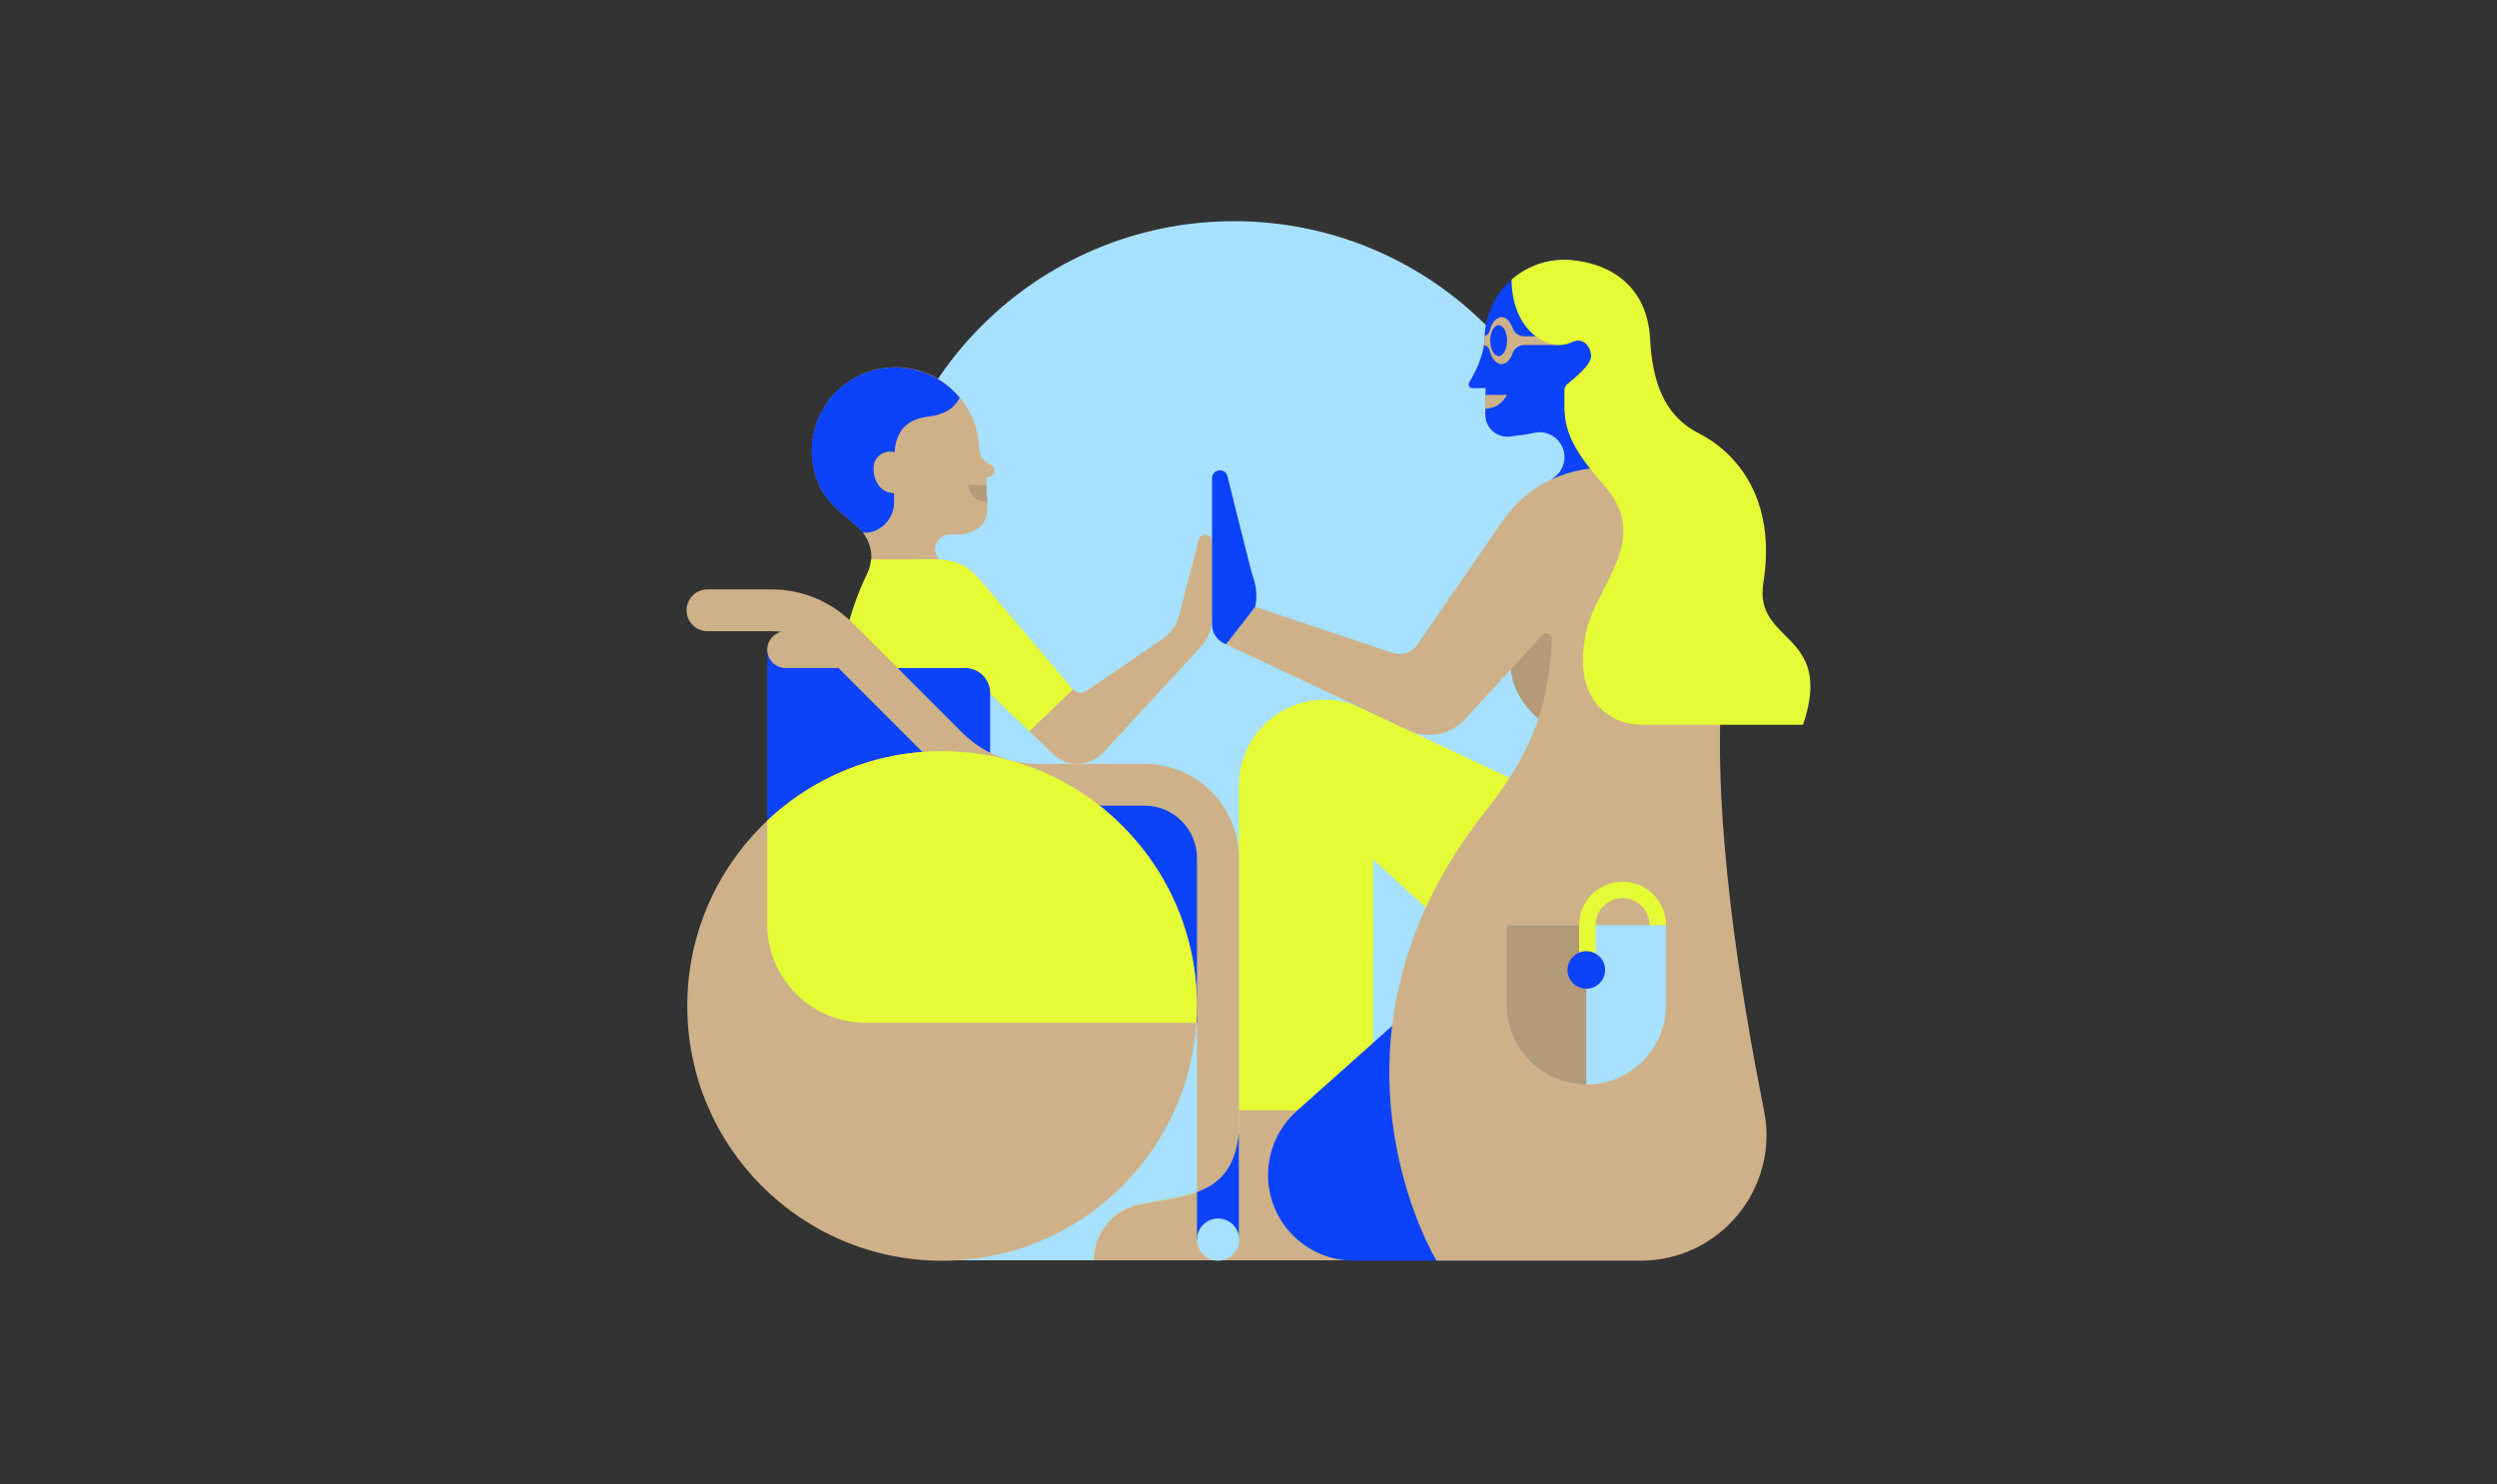 <?xml version="1.0" encoding="UTF-8"?> <!-- Generator: Adobe Illustrator 24.3.0, SVG Export Plug-In . SVG Version: 6.00 Build 0) --> <svg xmlns="http://www.w3.org/2000/svg" xmlns:xlink="http://www.w3.org/1999/xlink" version="1.1" id="Layer_1" x="0px" y="0px" viewBox="0 0 3084.9 1833.9" style="enable-background:new 0 0 3084.9 1833.9;" xml:space="preserve"><rect x="0" y="0" width="3084.9" height="1833.9" fill="#333333" stroke="none"/> <style type="text/css"> .st0{fill:#A7E1FF;} .st1{fill:#CEB189;} .st2{fill:#0C42F9;} .st3{fill:#E5FB35;} .st4{fill:#B39A78;} </style> <path class="st0" d="M1083.8,714.2c0-243.5,197.4-440.9,440.9-440.9s440.9,197.4,440.9,440.9v843.1h-802.5L1083.8,714.2z"></path> <path class="st1" d="M1481,666.8l-24.4,93.9c-3,11.6-10.2,21.8-20.1,28.6l-93.7,64.1c-5.4,3.7-12.6,3.1-17.3-1.5l-165-160.7 c-3.7-3.8-5.8-9.2-5-15.1c1.2-9,9.3-15.6,18.4-15.6c8.4,0,15.2,0.6,24-2.5c30.3-10.6,20.5-34.4,20.5-67.9l2.9-0.5 c3.2-0.5,5.8-2.8,6.6-5.9l0.1-0.3c1.1-4-1-8-4.7-9.7c-4.4-2-9.5-5.5-12.3-13.4c-0.9-2.4-1.2-5-1.3-7.5c-0.6-13.6-3.9-27.4-10.2-40.6 c-23-47.9-79.6-70.6-129.3-51.8c-55.4,20.8-81.8,83.4-58.8,137.3c9.2,21.6,24.4,33.4,43.8,49.2c20.4,16.6,26.8,40.3,16.4,62 c-68.8,142.8-11.9,256.7-11.9,256.7h161.5V855l83,79.6c17.4,13.6,42.2,12,57.8-3.7l121.1-131c9.4-10.2,14.6-23.5,14.6-37.3v-93.6 c0-4.6-3.7-8.3-8.3-8.3h0C1485.2,660.6,1481.9,663.2,1481,666.8z"></path> <g> <path class="st2" d="M1835,512c-0.2,16.3,13.9,29.2,30.2,27.4c11.5-1.3,23.3-2.9,29.5-4.4c18.2-4.5,36.2,8.2,38,26.9v0 c1,10.1-3.1,20.1-11,26.6l-5.2,4.3c-17.6,14.6-27.8,36.3-27.8,59.2l0,0c-19.3,14.8-31.6,37-31.6,37l177.2-53.8 c-62.6-92.2-30.3-147.9-30.3-147.9l0,0c17.7-18.6,28.2-44.2,27-72.2c-2.3-51.7-45.1-93.3-96.9-94.1c-55.1-0.8-100,43.6-100,98.5 l0,0.2c-1.3,21-12.7,42.5-19.1,53.1c-1.8,3,0.4,6.8,3.8,6.8h16.5L1835,512z"></path> </g> <path class="st3" d="M1325.5,852l-165-160.7h-84.3c-0.5,6-2.1,11.9-4.8,17.6c-46.1,95.7-35.7,178.5-23.9,222.6l143.2,30.1l30.3-21.7 V855l50.7,48.6L1325.5,852z"></path> <path class="st3" d="M1134.2,691.3h18.2c3.1,0,8.1,0,8.1,0c27.9,1.6,39.7,12.7,52.8,28.2L1325.5,852L1134.2,691.3z"></path> <polygon class="st2" points="1072.4,825.4 947.9,802.7 947.9,1142.5 1295.2,1263.7 1505.5,1263.7 1505.5,1037.7 1447.4,976 1220.9,976 "></polygon> <path class="st1" d="M1035.8,825.4h-65.2c-12.5,0-22.7-10.2-22.7-22.7v0c0-12.5,10.2-22.7,22.7-22.7h47.8L1035.8,825.4z"></path> <path class="st3" d="M2041.4,1044.5l-359.5-169.7c-39.7-18.8-86.9-11.1-118.6,19.3l0,0c-20.9,20-32.7,47.7-32.7,76.7v429.7 c-8.3,78.1-64.9,76-122.2,87.6c-33,6.7-56.9,35.5-56.9,69.2h316l-19.2-57.9c-27.3-47.5-17.1-107,19.2-194.5 c59.2-143.2,9.9-260.3,9.9-260.3l364.1,331.9V1044.5z"></path> <polygon class="st3" points="1530.5,1371.9 1696.4,1371.9 1696.4,1062 1674.2,1009.2 "></polygon> <path class="st1" d="M1530.5,1371.9v28.6c-8.3,78.1-64.9,76-122.2,87.6c-33,6.7-56.9,35.5-56.9,69.2h316l-19.2-57.9 c-19.7-34.2-19.8-74.7-4.8-127.5H1530.5z"></path> <path class="st4" d="M1866.8,826.9c0,0-0.5,31.2,33.8,61.5l79.7-33.4L1943,734.2l-42.5,20L1866.8,826.9z"></path> <path class="st2" d="M1860.1,1142.5L1602,1372.8c-22.5,20.1-35.4,48.9-35.4,79v0c0,58.5,47.4,105.9,105.9,105.9h134.5l67.2-173.4 L1860.1,1142.5z"></path> <path class="st1" d="M2105.5,578.2h-124.9c-50.1,0-97,24.9-125,66.5l-104.5,151.9c-6.7,9.8-19.2,13.9-30.4,10.2l-169.9-57 l-36.1,46.2l224.9,106.3c24,11.3,52.6,5.7,70.5-13.8l95.6-104.1c4.2-4.5,11.7-1.4,11.5,4.7c-3.4,97.6-35.8,154.7-82.2,213.5 c-225.3,285.2-60.2,555.1-60.2,555.1H2027c98,0,171.6-89.7,152.3-185.8c-29.9-149.4-63-359.6-52.4-517"></path> <path class="st2" d="M1108.9,825.4h83.4c17.1,0,31,13.9,31,31v109.2L1120,953l-72.4-115.8L1108.9,825.4z"></path> <path class="st2" d="M1900.6,563.8"></path> <path class="st1" d="M1835.2,487.9l-0.2,17.1c18.7,0,26.8-17.1,26.8-17.1H1835.2z"></path> <path class="st4" d="M1218.5,599.3h-22.1c0,6.4,5.7,20.9,23.3,20.9L1218.5,599.3z"></path> <path class="st2" d="M1069.9,460.4c-55.4,20.8-81.8,83.4-58.8,137.3c9.2,21.6,24.4,33.4,43.8,49.2c4.3,3.5,7.9,7.3,10.9,11.3h3.8 c19-0.4,35-17.9,35-37l-0.1-11.9c-15.2,0-25.3-13.4-25.3-31c0-11.2,9.1-20.3,20.3-20.3c1.9,0,3.8,0.3,5.6,0.8 c2-22,10.4-40.5,43.2-44.3c24.5-2.9,34-15.9,37.4-23.1C1158.3,458.2,1111.7,444.7,1069.9,460.4z"></path> <g> <path class="st1" d="M1530.5,1531.7h-51.7v-471.5c0-35.7-29-64.7-64.7-64.7h-131.7c-49.3,0-95.6-19.2-130.5-54.1l-135.2-135.2 c-16.9-16.9-39.7-26.3-63.5-26.3h-79.2c-14.3,0-25.8-11.6-25.8-25.8v0c0-14.3,11.6-25.8,25.8-25.8h79.2 c37.8,0,73.3,14.7,100.1,41.5L1188.5,905c25.1,25.1,58.5,38.9,94,38.9h131.7c64.3,0,116.4,52.1,116.4,116.4V1531.7z"></path> </g> <path class="st2" d="M1530.5,1400.5c-4.7,44.1-24.8,62.6-51.7,72.5v58.7h51.7V1400.5z"></path> <circle class="st0" cx="1504.9" cy="1531.7" r="26.1"></circle> <path class="st2" d="M1514.7,796.1L1514.7,796.1L1514.7,796.1c-10.4-3.7-17.3-13.5-17.3-24.5V590.8c0-5.4,4.4-9.7,9.7-9.7l0,0 c4.5,0,8.4,3,9.4,7.4c5.4,21.9,21.5,86.6,29,115.5l4,13.7c3.1,10.5,3.5,21.5,1.2,32.2l0,0"></path> <path class="st3" d="M1415.4,761.5"></path> <path class="st1" d="M1855.1,449.9c5.8,0,10.8-5.4,13.7-13.5c2.1-6.1,7.9-10.1,14.3-10.1h43.5l8.6-10.8h-52.1 c-6.4,0-12.2-4-14.3-10.1c-2.9-8.1-7.9-13.5-13.7-13.5c-6.6,0-12.3,7.1-14.9,17.3c-0.8,3.1-3.2,5.3-6.1,6.1 c-0.1,1.4-0.1,2.8-0.1,4.2l0,0.2c-0.1,2.3-0.4,4.5-0.8,6.8c3.4,0.5,6.2,2.9,7,6.2C1842.8,442.8,1848.5,449.9,1855.1,449.9z"></path> <path class="st3" d="M1981.3,599c-40.8-45.6-48.6-69.3-48.6-98.3v-18.1c0-2.5,0.9-5.7,3.4-7.8c11.9-9.9,29.9-24.3,29.6-35.1 c-0.3-9.9-8.6-24.2-24-16.8c-28.8,13.7-74.2-15-74.2-77.4c19.5-17.2,45.9-26.8,74.4-24.1c50.1,4.6,93.4,34.1,96.7,97.4 c2.8,51.5,16.1,94.2,60.7,116.9c44.8,22.9,96,79.4,79.2,184.6c-12.1,75.8,88.3,59.7,49,175.2h-200c-16.1,0-31.9-5.1-44.4-15.2 c-18.7-14.9-35.7-43.9-23.3-100.3C1972.6,722,2041.4,666.1,1981.3,599z"></path> <ellipse class="st2" cx="1851.5" cy="420.9" rx="10.4" ry="19.1"></ellipse> <circle class="st1" cx="1163.9" cy="1243" r="314.8"></circle> <path class="st0" d="M1959.8,1340.1L1959.8,1340.1c-54.4,0-98.5-44.1-98.5-98.5v-98.5h196.9v98.5 C2058.3,1296,2014.2,1340.1,1959.8,1340.1z"></path> <path class="st3" d="M1163.9,928.1c-83.6,0-159.6,32.6-216,85.8v128.1c0,67.2,54.5,121.7,121.7,121.7h408.5 c0.4-6.9,0.7-13.8,0.7-20.8C1478.8,1069.1,1337.8,928.1,1163.9,928.1z"></path> <path class="st4" d="M1861.5,1247c2.8,51.9,45.7,93.1,98.3,93.1h0l0-196.9h-98.5v98.5c0,1.7,0,3.4,0.1,5 C1861.5,1246.7,1861.5,1246.9,1861.5,1247z"></path> <g> <path class="st3" d="M1971.2,1198.2h-20.3v-55.1c0-29.6,24.1-53.7,53.7-53.7s53.7,24.1,53.7,53.7H2038c0-18.4-15-33.4-33.4-33.4 s-33.4,15-33.4,33.4V1198.2z"></path> </g> <circle class="st2" cx="1959.8" cy="1198.5" r="23.2"></circle> </svg> 